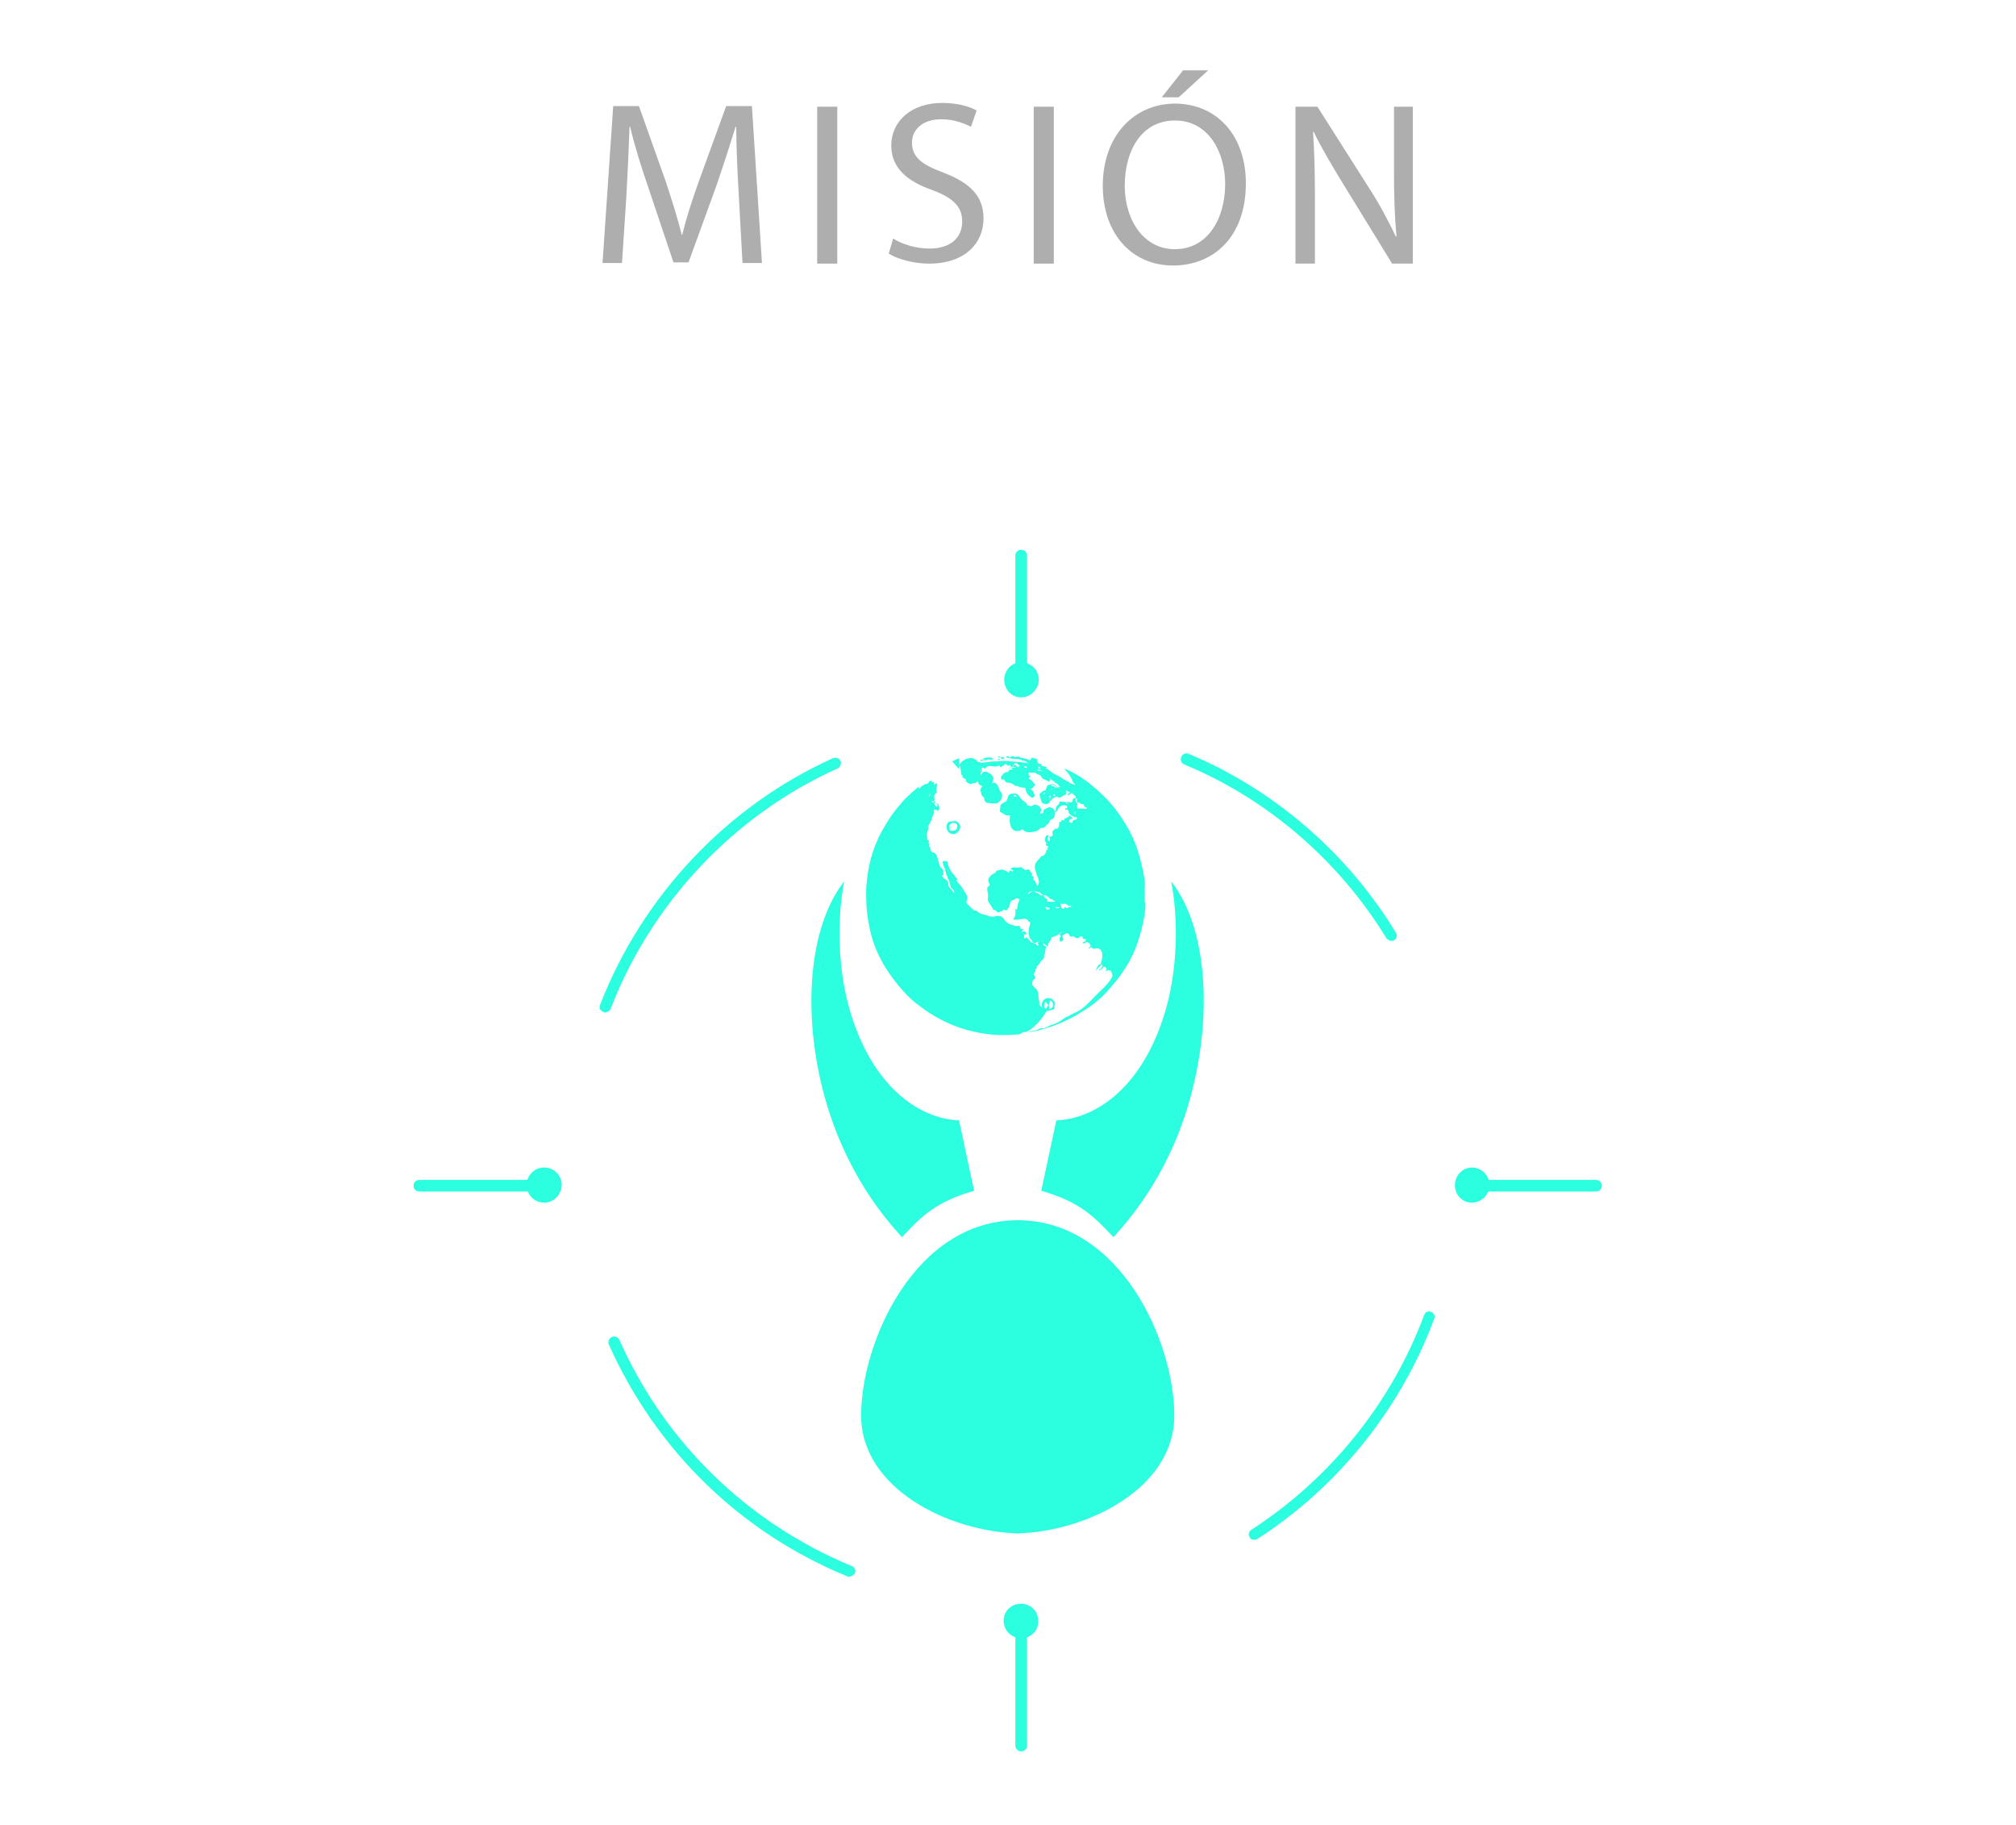 <?xml version="1.0" encoding="utf-8"?>
<!-- Generator: Adobe Illustrator 21.0.0, SVG Export Plug-In . SVG Version: 6.00 Build 0)  -->
<svg version="1.1" id="Layer_1" xmlns="http://www.w3.org/2000/svg" xmlns:xlink="http://www.w3.org/1999/xlink" x="0px" y="0px"
	 viewBox="0 0 321.2 290.8" style="enable-background:new 0 0 321.2 290.8;" xml:space="preserve">
<style type="text/css">
	.st0{fill:#AEAEAF;}
	.st1{fill:#2CFEE0;}
	.st2{fill-rule:evenodd;clip-rule:evenodd;fill:#2CFEE0;}
</style>
<g>
	<g>
		<g>
			<path class="st0" d="M117.7,31c-0.2-3.5-0.4-7.7-0.4-10.8h-0.1c-0.9,2.9-1.9,6-3.1,9.5l-4.4,12.1h-2.4l-4-11.9
				c-1.2-3.5-2.2-6.7-2.9-9.7h-0.1c-0.1,3.1-0.3,7.3-0.5,11l-0.7,10.7H96l1.7-25h4.1l4.3,12.1c1,3.1,1.9,5.8,2.5,8.4h0.1
				c0.6-2.5,1.5-5.3,2.6-8.4l4.4-12.1h4.1l1.6,25h-3.1L117.7,31z"/>
			<path class="st0" d="M133.4,17v25h-3.2V17H133.4z"/>
			<path class="st0" d="M142.3,38c1.4,0.9,3.6,1.6,5.8,1.6c3.3,0,5.2-1.7,5.2-4.3c0-2.3-1.3-3.7-4.7-5c-4.1-1.4-6.6-3.6-6.6-7.1
				c0-3.9,3.2-6.8,8.1-6.8c2.6,0,4.4,0.6,5.5,1.2l-0.9,2.6c-0.8-0.4-2.5-1.2-4.7-1.2c-3.4,0-4.7,2-4.7,3.7c0,2.3,1.5,3.5,5,4.8
				c4.2,1.6,6.4,3.7,6.4,7.3c0,3.9-2.9,7.2-8.7,7.2c-2.4,0-5-0.7-6.4-1.6L142.3,38z"/>
			<path class="st0" d="M167.9,17v25h-3.2V17H167.9z"/>
			<path class="st0" d="M198.5,29.2c0,8.6-5.2,13.1-11.6,13.1c-6.6,0-11.2-5.1-11.2-12.7c0-7.9,4.9-13.1,11.6-13.1
				C194.1,16.6,198.5,21.8,198.5,29.2z M179.2,29.6c0,5.3,2.9,10.1,8,10.1c5.1,0,8-4.7,8-10.4c0-5-2.6-10.1-8-10.1
				C181.8,19.2,179.2,24.1,179.2,29.6z M192.5,11.2l-4.7,4.3h-2.7l3.4-4.3H192.5z"/>
			<path class="st0" d="M206.4,41.9V17h3.5l8,12.6c1.9,2.9,3.3,5.6,4.5,8.1l0.1,0c-0.3-3.3-0.4-6.4-0.4-10.3V17h3v25h-3.3L214,29.3
				c-1.7-2.8-3.4-5.6-4.7-8.3l-0.1,0c0.2,3.1,0.3,6.1,0.3,10.3v10.7H206.4z"/>
		</g>
	</g>
	<g>
		<g>
			<g>
				<g>
					<path class="st1" d="M152.8,178.5c-6.6-0.3-13.8-5.6-17.3-17.2c-2-6.6-2.2-14.6-1-20.9c-7,9-6.7,27.2-0.7,41.3
						c2.8,6.6,6.4,11.6,9.9,15.4c3.3-3.5,5.4-5.6,11.5-7.4L152.8,178.5z"/>
					<path class="st1" d="M137.2,225.5c0,11.7,14,18.5,25,18.8v-49.9C145.7,194.4,137.2,213.9,137.2,225.5z"/>
				</g>
			</g>
			<g>
				<g>
					<path class="st1" d="M168.3,178.5c6.6-0.3,13.8-5.6,17.3-17.2c2-6.6,2.2-14.6,1-20.9c7,9,6.6,27.2,0.7,41.3
						c-2.8,6.6-6.4,11.6-9.9,15.4c-3.3-3.5-5.4-5.6-11.5-7.4L168.3,178.5z"/>
					<path class="st1" d="M187.1,225.5c0,11.7-14,18.5-25,18.8v-49.9C178.6,194.4,187.1,213.9,187.1,225.5z"/>
				</g>
			</g>
			<g>
				<path class="st2" d="M162.6,164.7c-0.2,0.1-0.3,0.1-0.5,0.1c-1,0.1-2,0.1-3,0.1c-2.1-0.1-4.2-0.5-6.3-1.2
					c-2.2-0.8-4.3-1.9-6.1-3.3c-1-0.7-1.9-1.5-2.7-2.4c-1.2-1.3-2.3-2.8-3.2-4.3c-1.1-1.9-1.9-3.9-2.3-6.1c-0.2-0.9-0.3-1.7-0.4-2.6
					c-0.1-1.1-0.1-2.3-0.1-3.4c0.1-1.5,0.3-3.1,0.7-4.6c0.4-1.6,1-3.1,1.8-4.6c0.7-1.2,1.4-2.4,2.3-3.5c0.6-0.7,1.2-1.5,1.9-2.1
					c0.5-0.5,1.1-1,1.6-1.4c0,0,0.1,0,0.1,0c0,0.1-0.1,0.1,0,0.2c0,0,0.1,0,0.1,0c0.1-0.1,0.1-0.1,0.2-0.2c0.2-0.2,0.5-0.4,0.8-0.5
					c0.2,0,0.4-0.1,0.5-0.3c0.1-0.2,0.1-0.2,0.3-0.2c0.2,0,0.1,0.1,0.1,0.2c0,0.1,0.1,0,0.1,0c0.3,0,0.4,0,0.3,0.3
					c0,0.1,0,0.1,0.1,0.1c0.1,0,0.1,0,0.1-0.1c0.1-0.2,0.2-0.1,0.3,0c0.1,0.1,0,0.2,0,0.3c-0.1,0.3-0.2,0.6-0.1,0.9
					c0,0.1,0.2,0.1,0,0.2c-0.2,0.1-0.3,0.3-0.4,0.6c0.1,0.1,0.1-0.1,0.2,0c-0.2,0.1-0.2,0.2-0.1,0.4c0,0.1,0,0.1,0,0.2
					c-0.1,0.1-0.1,0.2-0.2,0.4c0.4,0,0.8,0.1,0.9,0.5c0.1,0.3,0.1,0.6-0.2,0.9c0-0.4-0.2-0.2-0.4-0.3c-0.2-0.1-0.2,0-0.2,0.1
					c0.1,0.5-0.2,0.8-0.3,1.2c-0.1,0.5-0.4,0.9-0.6,1.3c-0.1,0.2,0,0.4,0,0.5c-0.1,0.4-0.4,0.8-0.2,1.2c0.1,0.2-0.1,0.5,0.3,0.6
					c0,0,0,0.1,0,0.1c0,0.2-0.2,0.3,0.1,0.4c0,0,0,0.1,0,0.1c-0.1,0.1-0.1,0.2,0,0.4c0.1,0.2,0.2,0.4,0.2,0.5c0,0.3,0.2,0.4,0.4,0.4
					c0.4,0.1,0.6,0.6,0.7,1c0.1,0.4,0.2,0.7,0.3,1.1c0,0.1,0.1,0.1,0.1,0.2c0.3,0.2,0.4,0.4,0.5,0.8c0,0.2,0.1,0.5-0.2,0.6
					c-0.1,0-0.1,0.1,0,0.1c0.1,0.1,0.2,0.3,0.4,0.4c0.4,0.2,0.6,0.5,0.6,0.9c0,0.1,0,0.3,0.1,0.4c0.3,0.3,0.5,0.5,0.7,0.9
					c0.2-0.1,0.1-0.3,0-0.4c-0.1-0.1-0.3-0.3-0.4-0.4c-0.1-0.4-0.2-0.7-0.3-1.1c0-0.2-0.2-0.2-0.2-0.4c0-0.3-0.3-0.5-0.3-0.9
					c0,0,0-0.1,0-0.1c-0.1-0.1-0.1-0.2-0.1-0.3c0-0.1,0-0.2,0-0.2c-0.3-0.2-0.2-0.6-0.4-0.9c-0.1-0.1,0-0.2,0.1-0.3
					c0.1-0.1,0.2-0.1,0.2,0c0,0,0.1,0,0.1,0c0.2-0.1,0.3,0,0.4,0.3c0.1,0.5,0.3,1,0.6,1.4c0.1,0.2,0.3,0.3,0.4,0.5
					c0.1,0.2,0.3,0.4,0.4,0.5c0.1,0.1,0.2,0.1,0.1,0.2c-0.2,0.2,0,0.3,0.1,0.5c0.1,0.1,0.2,0.2,0.3,0.3c0.4,0.5,0.7,1,1,1.5
					c0.2,0.4,0.3,0.7,0.1,1.1c-0.1,0.2,0,0.3,0.1,0.5c0.2,0.2,0.4,0.4,0.6,0.6c0.2,0.2,0.5,0.5,0.8,0.5c0,0,0,0,0.1,0
					c0.3,0.3,0.7,0.5,1.1,0.6c0.1,0,0.3,0.1,0.5,0.1c0.4,0.2,0.8,0.3,1.3,0.2c0.6-0.2,1.1-0.1,1.5,0.5c0.3,0.5,0.9,0.8,1.4,0.9
					c0.3,0.1,0.6,0.2,0.9,0.1c0.1-0.1,0.2,0,0.2,0.2c0,0.2,0.1,0.3,0.3,0.3c0.1,0,0.2,0,0.2,0.1c0,0.1,0,0.1-0.1,0.2
					c-0.2,0.1,0,0.2,0,0.3c0-0.2,0.1-0.3,0.3-0.2c0.2,0.1,0.3,0.2,0.3,0.3c0.1,0.1,0,0.2-0.1,0.2c-0.1,0-0.2-0.1-0.2,0
					c0,0.2-0.1,0.4,0,0.5c0,0.1,0.1,0.2,0.2,0c0-0.1,0.1-0.1,0.2,0c0.2,0.2,0.4,0.3,0.5,0.5c0.1,0.1,0.2,0.3,0.3,0.3
					c0.2,0,0.5,0,0.6,0.2c0,0.1,0.2,0.1,0.2,0.2c0.1,0.1,0.1,0.1,0.2,0c0.1-0.1,0-0.1,0-0.2c0-0.1-0.1-0.1-0.1-0.2
					c0.2-0.1,0.3-0.3,0.4-0.4c0.1-0.1,0.2,0,0.3,0.1c0.1,0.2,0.2,0.2,0.4,0.2l0,0c0,0.1-0.1,0.2-0.1,0.2c-0.1,0.1-0.1,0.3,0.1,0.4
					c0.3,0,0.3,0.2,0.2,0.4c0,0.2-0.1,0.4-0.1,0.6c0,0.3-0.3,0.5-0.1,0.8c0,0,0,0.1-0.1,0.1c-0.1,0.1-0.1,0.2-0.1,0.2
					c-0.2,0.2-0.4,0.3-0.5,0.6c-0.1,0.3-0.6,0.4-0.5,0.8c0,0.1-0.1,0.1-0.1,0.1c-0.1,0-0.1,0.1-0.1,0.2c0,0.1,0,0.2-0.1,0.3
					c-0.2,0.2-0.2,0.6,0,0.8c0.1,0.1,0,0.2,0,0.3c-0.1,0.1-0.2,0.2-0.3,0.2c-0.1,0.1-0.2,0.8-0.1,0.9c0.2,0.1,0.2,0.3,0.4,0.4
					c0.8,0.6,0.4,1.5,0.7,2.2c0,0,0,0,0,0.1c-0.1,0.2,0,0.4,0.2,0.6c0.2,0.2,0.4,0.2,0.6,0.3c0.4,0.2,0.4,0.4,0.2,0.7
					c-0.5,0.8-1,1.5-1.7,2.1c-0.4,0.4-0.9,0.8-1.4,1C163.1,164.4,162.8,164.5,162.6,164.7z M149.4,128.4c0-0.3-0.4-0.4-0.4-0.7
					c0,0-0.1,0-0.1,0c-0.1,0-0.3,0-0.4-0.1c-0.1,0-0.1,0-0.1,0.1c0,0.1,0,0.1,0.1,0.1c0.1,0,0.2,0,0.3,0.1
					C149,128.2,149,128.6,149.4,128.4z M148,126.9c0.2-0.1,0.1-0.4,0.3-0.5C148,126.5,148.1,126.7,148,126.9z M162.9,148.6
					C162.9,148.6,162.9,148.6,162.9,148.6C162.9,148.6,162.9,148.6,162.9,148.6C162.9,148.6,162.9,148.6,162.9,148.6
					C162.9,148.6,162.9,148.6,162.9,148.6z"/>
				<path class="st2" d="M169.6,122.5c0.3,0,0.5,0.2,0.8,0.3c0.8,0.4,1.5,0.8,2.2,1.3c1,0.7,1.9,1.4,2.8,2.3
					c1.3,1.2,2.4,2.5,3.3,3.9c1,1.5,1.8,3,2.4,4.7c0.5,1.4,0.8,2.8,1.1,4.2c0.1,0.6,0.2,1.2,0.2,1.8c-0.1,0.9,0,1.8,0,2.7
					c0,0,0,0.1,0.1,0.1c0,1.3-0.2,2.5-0.5,3.7c-0.2,1.1-0.6,2.1-0.9,3.1c-0.6,1.6-1.4,3.1-2.4,4.5c-0.6,0.9-1.3,1.7-2,2.5
					c-1.3,1.5-2.8,2.7-4.5,3.7c-1.9,1.2-4,2.1-6.2,2.7c-0.6,0.2-1.2,0.3-1.8,0.4c-0.1,0-0.2,0-0.3,0c0.1,0,0.2-0.1,0.3-0.1
					c0.6-0.1,1.1-0.2,1.6-0.5c0,0,0.1,0,0.1,0c0.2,0.1,0.5,0,0.7-0.1c0.4-0.2,0.8-0.4,1.2-0.5c0.5-0.2,1-0.4,1.5-0.8
					c0.3-0.2,0.6-0.4,0.9-0.5c0.6-0.4,1.3-0.6,1.9-1c1.3-0.9,2.2-2.1,3.3-3.1c0.2-0.2,0.4-0.4,0.6-0.6c0.4-0.4,0.8-0.9,1.1-1.4
					c0.1-0.2,0.2-0.3,0.1-0.5c-0.1-0.3-0.1-0.8-0.6-0.7c0,0,0,0,0,0c-0.1-0.1-0.1,0-0.2,0c-0.1,0-0.1,0.2-0.2,0.1
					c0-0.1,0-0.2,0.1-0.3c0-0.2-0.2-0.3-0.3-0.4c-0.1-0.1-0.2,0.1-0.3,0.2c-0.2,0.3-0.3,0.3-0.7,0.4c0.1-0.1,0.1-0.1,0.2-0.2
					c0.2,0,0.3-0.2,0.4-0.4c0-0.1,0.1-0.2,0-0.3c-0.1-0.1-0.2,0-0.2,0.1c-0.3,0.3-0.6,0.5-0.8,0.9c0-0.1,0-0.1,0-0.1
					c0.2-0.4,0.2-0.9,0.8-1c0,0,0,0,0-0.1c0-0.3,0.2-0.6,0.2-0.9c0-0.4,0.1-0.8-0.2-1.2c-0.1-0.2-0.5-0.4-0.8-0.3
					c-0.2,0-0.4,0.2-0.6-0.1c-0.1-0.1-0.2-0.2-0.3,0c0,0.1-0.1,0.1-0.2,0.1c-0.1-0.1,0-0.1,0.1-0.2c0.1-0.1,0.2-0.2,0.1-0.4
					c-0.1-0.3-0.5-0.5-0.8-0.3c-0.1,0.1-0.3,0.1-0.4,0.1c0-0.2,0.2-0.3,0.3-0.3c0.2,0,0.2-0.2,0.2-0.3c0-0.1-0.1-0.1-0.2-0.1
					c-0.1,0-0.3,0-0.3-0.2c0-0.3-0.2-0.2-0.3-0.2c-0.1,0-0.2,0.1-0.3,0.2c-0.2,0.1-0.5,0.1-0.7-0.1c0-0.1-0.1-0.1-0.2-0.1
					c-0.1,0-0.3,0-0.4,0c-0.1,0-0.2,0-0.2-0.2c0-0.2-0.4-0.4-0.5-0.3c-0.1,0.1-0.3,0.1-0.4,0.2c-0.2,0.1-0.3,0.2-0.2,0.4
					c0.1,0.1,0.1,0.3,0.1,0.4c0,0.2-0.2,0.2-0.3,0.3c-0.1,0-0.1,0-0.2,0c-0.1-0.2-0.1-0.5,0-0.7c0.2-0.1,0.1-0.3,0-0.3
					c-0.2-0.2,0-0.2,0-0.3c0.1-0.1,0.1-0.1,0.2-0.1c0.1-0.1,0-0.1,0-0.1c-0.1,0-0.1,0-0.2,0.1c-0.2,0.3-0.5,0.4-0.9,0.6
					c-0.3,0.1-0.6,0.1-0.6,0.5c0,0,0,0.1,0,0.1c-0.1,0.1-0.2,0.3-0.3,0.4c-0.1,0.1-0.1,0.3-0.1,0.4c0,0.1-0.1,0.2-0.1,0.2
					c-0.1,0-0.1-0.1-0.1-0.1c-0.1-0.1-0.2-0.2-0.4-0.2l0,0c0-0.2-0.2-0.4-0.3-0.5c-0.1-0.1-0.2-0.1-0.3-0.1
					c-0.2,0.1-0.4,0.1-0.5,0.2c-0.2,0.1-0.4,0.1-0.5,0.1c-0.3,0-0.3-0.2-0.4-0.4c0-0.1-0.1-0.1-0.2-0.2c-0.1-0.1-0.2-0.2-0.2-0.4
					c-0.2-0.6-0.1-1.3,0.1-1.9c0.1-0.3,0.1-0.4-0.2-0.5c0,0-0.1,0-0.1-0.1c-0.2-0.4-0.5-0.3-0.8-0.3c-0.4,0-0.8,0.2-1.2,0.1
					c-0.1,0-0.2,0.1-0.3,0c-0.1-0.1,0-0.2,0.1-0.3c0.2-0.3,0.2-0.7,0.2-1.1c0-0.1-0.1-0.1-0.1-0.2c0.1-0.1,0.2,0,0.3,0
					c0.2-0.5,0.1-1,0.4-1.4c0.1-0.1,0-0.3-0.1-0.3c-0.2-0.1-0.4-0.1-0.5,0c-0.2,0.1-0.4,0.2-0.6,0.3c-0.1,0-0.1,0.1-0.2,0.2
					c-0.1,0.4-0.2,0.8-0.5,1.2c-0.1,0.1-0.2,0.2-0.4,0.1c-0.1-0.1-0.2-0.1-0.3,0c-0.1,0.2-0.4,0.2-0.5,0.3c-0.2,0.1-0.4,0.1-0.5-0.1
					c-0.1-0.1-0.2-0.2-0.3-0.2c-0.2,0-0.3-0.1-0.3-0.2c-0.1-0.2-0.2-0.3-0.3-0.5c-0.3-0.4-0.6-0.8-0.5-1.3c0.1-0.4-0.1-0.9-0.1-1.3
					c0-0.2,0-0.4,0.2-0.5c0.3-0.2,0.2-0.3,0.1-0.5c-0.2-0.3-0.2-0.6,0-0.9c0.2-0.3,0.5-0.5,0.7-0.6c0.2-0.1,0.3-0.2,0.4-0.3
					c0-0.1,0-0.2,0.1-0.2c0.4,0,0.7-0.3,1.1-0.1c0.2,0.1,0.4,0.1,0.6,0.3c0.1,0.1,0.2,0.1,0.3,0c0.1-0.3,0.2-0.3,0.4-0.1
					c0.1,0,0.1,0.2,0.2,0c0.1-0.1,0-0.2-0.1-0.2c-0.1,0-0.1-0.1-0.2-0.1c-0.1,0-0.1-0.2,0-0.2c0.2,0,0.4-0.2,0.7-0.1
					c0.2,0,0.3,0.1,0.5,0c0.1,0,0.4-0.1,0.5,0c0.1,0.2,0.4,0.2,0.5,0.4c0,0,0.1,0,0.2,0c0.3-0.2,0.5-0.1,0.7,0.3c0,0,0,0,0,0
					c0.2,0.2,0.3,0.4,0.2,0.6c0,0-0.1,0.2,0.1,0.1c0.2,0,0.2,0.1,0.2,0.2c-0.1,0.1-0.1,0.3,0,0.4c0.2,0.1,0.2,0.3,0.3,0.4
					c0.1,0.1,0.1,0.3,0.2,0.4c0.1,0.1,0.2,0.1,0.2,0c0.1-0.2,0.2-0.5,0.1-0.7c0-0.3-0.2-0.6-0.3-0.9c-0.1-0.5-0.4-0.9-0.3-1.5
					c0.1-0.7,0.7-1,1-1.5c0,0,0,0,0.1,0c0.4-0.1,0.6-0.4,0.7-0.8c0-0.2,0.1-0.3,0.4-0.3c-0.3-0.1-0.4-0.2-0.1-0.3
					c0.1,0,0-0.1-0.1-0.2c-0.1-0.1-0.4-0.1-0.2-0.4c0,0,0-0.1,0-0.1c-0.3-0.3-0.2-0.7-0.1-1c0-0.2,0.2-0.2,0.3-0.2
					c0.1,0,0.1-0.1,0.2,0c0,0.1,0,0.2-0.1,0.2c-0.1,0.2-0.1,0.3-0.1,0.5c0,0.2,0.2,0.1,0.3,0.2c0.1,0,0.1-0.1,0.1-0.2
					c0-0.1,0-0.2-0.1-0.3c0-0.1-0.1-0.1,0-0.2c0,0,0.1,0,0.1,0c0.3,0,0.5-0.2,0.4-0.5c-0.1-0.3,0-0.5,0.3-0.6
					c0.2-0.1,0.3-0.2,0.5-0.2c0,0,0.1-0.1,0.2-0.3c0.1-0.3-0.1-0.8,0.4-0.8c0,0,0,0,0-0.1c0-0.2,0.2-0.2,0.3-0.1
					c0.2,0.1,0.2-0.1,0.2-0.2c0-0.1-0.1-0.1,0-0.1c0.2,0,0.3,0,0.4-0.2c0.2,0.1,0.2-0.1,0.3-0.2c0.1-0.1,0.2-0.1,0.2,0
					c0,0.2,0.2,0.2,0.3,0.2c0.1,0,0.1,0,0.1,0.1c0,0.1-0.1,0.2-0.1,0.2c-0.3-0.2-0.3,0.1-0.4,0.2c-0.1,0.1-0.2,0.2-0.1,0.2
					c0.1,0.1,0.2,0.2,0.4,0.2c0.1,0,0.2-0.1,0.2-0.2c0-0.2,0.1-0.2,0.3-0.3c0.1,0,0.2,0,0.3-0.1c0.1-0.1,0.1-0.2,0-0.3
					c-0.1-0.2-0.1,0-0.2,0c0,0-0.1,0-0.1,0c-0.3-0.2-0.7-0.3-0.9-0.7c-0.1-0.2,0-0.6-0.5-0.5c-0.1,0-0.1-0.1-0.1-0.2
					c0-0.1,0.1-0.1,0.1,0c0.3,0.1,0.2-0.2,0.2-0.2c0.1-0.1,0-0.2-0.2-0.3c-0.4-0.1-0.9,0.1-1.1,0.4c-0.1,0.2-0.2,0.4-0.4,0.6
					c0,0-0.1,0.1-0.2,0.1c-0.1-0.1,0-0.1,0-0.2c0.1-0.1,0.1-0.1,0.1-0.2c0-0.3,0.1-0.6,0.4-0.8c0.1-0.1,0.2-0.2,0.2-0.4
					c0-0.1,0.1-0.1,0.2-0.1c0.5,0.1,0.9,0,1.4,0.1c0.3,0.1,0.5,0,0.5-0.3c0-0.2,0.1-0.3,0.3-0.3c0.1,0,0.2-0.1,0.2-0.2
					c-0.1-0.3-0.4-0.4-0.6-0.6c-0.2-0.1-0.3,0.1-0.4,0.2c-0.2,0.2-0.3,0-0.4-0.1c0.2,0,0.3-0.1,0.4-0.2c0.1,0,0.1-0.1,0-0.1
					c-0.2,0-0.3-0.2-0.4-0.2c-0.4-0.1-0.6-0.4-0.9-0.5c-0.1-0.1-0.2-0.1-0.3-0.2c-0.1-0.2-0.3-0.4-0.5-0.5c-0.1-0.1-0.3-0.1-0.3-0.2
					c-0.2-0.3-0.6-0.3-0.7-0.6c0,0,0,0.1,0,0.1c0.1,0.2,0,0.3-0.1,0.4c-0.1,0.1-0.2-0.1-0.3-0.1c0,0,0,0-0.1,0
					c-0.2-0.2-0.6-0.2-0.8-0.5c-0.1-0.1-0.1-0.3-0.3-0.4c-0.2-0.1-0.4-0.1-0.5-0.2c-0.2-0.2-0.4-0.3-0.7-0.2c-0.1,0-0.2,0-0.3,0
					c-0.1,0-0.3-0.1-0.3,0c0,0.1,0,0.2,0,0.3c0.1,0.1,0.1,0.2,0.1,0.2c0.1,0.1,0.1,0.2,0,0.3c-0.2,0.1-0.1,0.2,0,0.2
					c0.4,0.2,0.7,0.6,0.9,0.9c0,0.1,0,0.1,0,0.1c-0.2,0.2-0.3,0.4-0.5,0.5c-0.2,0.1-0.2,0.2,0,0.3c0.3,0.2,0.3,0.5,0.4,0.7
					c0.1,0.1,0,0.3-0.1,0.4c-0.3,0.2-0.4,0-0.6-0.1c-0.4-0.3-0.6-0.7-0.7-1.1c0-0.3-0.1-0.3-0.3-0.3c-0.4,0-0.8-0.2-1.2-0.3
					c-0.1,0-0.2,0-0.3-0.1c-0.3-0.3-0.7-0.4-1-0.4c-0.3,0-0.4-0.1-0.5-0.3c-0.1-0.2-0.2-0.3-0.4-0.2c-0.1,0-0.2,0-0.2-0.1
					c0-0.1,0-0.3,0-0.4c0.3-0.3,0.5-0.7,1-0.7c0,0,0.1,0,0.1,0c0.1-0.3,0.2-0.4,0.6-0.4c0.1,0,0.1,0,0.1-0.1c0-0.1-0.1-0.1-0.1-0.1
					c-0.2-0.1-0.3,0-0.5,0c0.2-0.2,0.4-0.1,0.6-0.1c0.1,0,0.2,0.1,0.2,0c0-0.2,0.2-0.1,0.3-0.1c0,0,0,0.1,0,0c0,0,0,0,0,0
					c0-0.1,0-0.1,0.1-0.1c0.2,0.1,0.4,0,0.6-0.1c-0.1-0.1-0.2-0.1-0.3-0.2c-0.1-0.2-0.3-0.2-0.5-0.2c0,0-0.1,0-0.1,0.1
					c0.1,0.1-0.1,0.2-0.1,0.3c0,0.1-0.1,0.2-0.3,0.2c-0.1-0.1-0.3-0.1-0.3-0.3c0,0,0-0.1,0-0.1c0,0-0.1,0-0.1,0.1
					c-0.1,0.2-0.2,0.1-0.3,0c-0.2-0.2-0.5-0.2-0.5-0.1c0,0.1-0.1,0.2-0.2,0.2c-0.1,0-0.2,0.1-0.2,0.1c-0.1,0.3-0.2,0.1-0.3,0
					c-0.1-0.1-0.1-0.2-0.2-0.1c-0.3,0.2-0.6,0.1-1,0.1c-0.4-0.1-0.8-0.1-1.1,0.3c0,0.1-0.2,0.1-0.2,0c0-0.1-0.1-0.1-0.2-0.1
					c-0.2,0-0.3,0.1-0.5,0.1c-0.1,0-0.2,0.1-0.1-0.1c0,0,0-0.1-0.1-0.1c-0.2,0-0.4-0.1-0.6-0.1c-0.1,0-0.2,0.1-0.4,0c0,0,0,0,0,0
					c0,0,0,0-0.1,0c-0.1,0-0.1,0-0.2,0c-0.6,0.2-1.2,0.4-1.9,0.4c0.5-0.2,1-0.4,1.6-0.5c1-0.3,2.1-0.5,3.2-0.6
					c0.5-0.1,1-0.1,1.5-0.1c0.7-0.1,1.4-0.1,2.1,0c1.9,0.1,3.8,0.4,5.6,0.9c0,0,0.1,0,0.1,0.1c-0.1,0-0.1,0-0.2,0.1
					c0.3,0.1,0.5,0.3,0.8,0.5c0.5,0.5,1.2,0.6,1.8,1.1c0.4,0.3,0.9,0.4,1.2,0.7c0.3,0.2,0.6,0.2,0.9,0.4c0-0.2-0.2-0.3-0.3-0.4
					C170.4,123.2,169.9,123,169.6,122.5z M166,122C166,122,166,122.1,166,122C166,122.1,166,122,166,122C166,122,166,122,166,122
					c-0.1-0.1,0-0.3-0.2-0.3c-0.4,0-0.8-0.2-1.2-0.3c-0.3-0.1-0.5-0.3-0.8-0.4c-0.5-0.2-1-0.2-1.4-0.4c-0.1-0.1-0.3-0.1-0.5,0
					c-0.1,0-0.3,0-0.4,0c0.1-0.1,0.2,0,0.2-0.1c-0.2,0-0.4,0-0.6,0c0,0-0.1,0-0.1,0.1c0,0.1,0.1,0.1,0,0.1c-0.1,0-0.1,0-0.2-0.1
					c-0.1-0.1-0.2-0.2-0.4-0.1c0,0-0.1,0.1-0.1,0.1c0,0,0,0.1,0.1,0.1c0.4,0.1,0.8,0.2,1.2,0.2c0.5,0,0.9,0,1.3,0.3
					c0.1,0,0.1,0,0.2,0c0.3,0,0.7,0.3,0.7,0.6c0,0.1,0.1,0.1,0.1,0.1c0.1,0,0.2,0.1,0.2,0.2c-0.2,0-0.4,0-0.7,0
					c-0.1,0-0.1-0.1-0.2,0c0,0.1,0,0.2,0.1,0.2c0.1,0,0.2,0.1,0.3,0c0.3-0.2,0.6-0.1,0.8,0.1c0.2,0.1,0.4,0.3,0.7,0.3
					c0.3,0.1,0.7,0.1,1.1,0.2c-0.4-0.2-0.8-0.3-1.1-0.5c0.3-0.1,0.5,0.1,0.7,0c0-0.1-0.1-0.1-0.2-0.2c-0.2-0.1-0.5-0.2-0.7-0.3
					c-0.1,0-0.1-0.1-0.1-0.2c0.1-0.1,0.1,0,0.2,0C165.4,121.9,165.7,122,166,122z M168.2,143.6C168.2,143.6,168.2,143.6,168.2,143.6
					c-0.2-0.1-0.5-0.1-0.6-0.4c0,0-0.1,0-0.1,0c-0.2,0.1-0.3-0.1-0.4-0.2c-0.2-0.2-0.5-0.4-0.8-0.4c-0.1,0-0.3-0.1-0.4-0.2
					c-0.1-0.2-0.3-0.2-0.5-0.3c-0.2-0.1-0.5,0-0.8-0.1c-0.3-0.1-0.6,0.1-0.8,0.3c0,0-0.1,0.1,0,0.1c0.1,0.1,0.1,0,0.1,0
					c0.1-0.1,0.3-0.2,0.4-0.3c0.1-0.1,0.2-0.2,0.4-0.1c0.2,0.1,0.4,0.3,0.7,0.3c0,0,0.1,0.1,0.1,0.1c0.2,0.1,0.3,0.4,0.6,0.2
					c0.1,0,0.2,0,0.2,0.1c0,0.2,0.1,0.3,0.3,0.4c0.2,0.1,0.4,0.2,0.2,0.5C167.4,143.7,167.8,143.7,168.2,143.6z M173.2,128.8
					c-0.1-0.1-0.1-0.2-0.2-0.2c-0.1,0-0.3-0.1-0.3-0.3c0-0.1-0.1-0.2-0.2-0.2c-0.2,0-0.4,0-0.5-0.2c0,0-0.1-0.1-0.1,0
					c-0.2,0.1-0.2-0.1-0.3-0.2c0-0.1-0.1-0.2,0-0.3c0-0.1,0-0.2-0.1-0.2c-0.1,0-0.1,0.1-0.1,0.2c-0.1,0.2,0.1,0.3,0.1,0.4
					c0.1,0.1,0.2,0.4,0.2,0.4c-0.2,0.1,0,0.3-0.1,0.5c0,0,0.1,0.1,0.1,0.1c0.4,0,0.9,0,1.3,0.1C173.1,128.8,173.1,128.8,173.2,128.8
					z M170.7,144.5c-0.1-0.2-0.1-0.2-0.3-0.2c-0.1,0-0.2,0-0.3-0.1c-0.2-0.2-0.5-0.3-0.8-0.2c0,0-0.1,0-0.1,0c-0.1,0-0.2-0.1-0.2,0
					c0,0.1,0,0.2,0,0.3c0,0.1,0.1,0.1,0.1,0.2c0,0.2,0.2,0.2,0.3,0.3c0.1,0.1,0.1-0.1,0.2-0.2c0-0.1,0.1-0.1,0.2,0
					c0.1,0.1,0.1,0.1,0.2,0.1C170.2,144.5,170.5,144.5,170.7,144.5z M156.1,121.1c0.1,0,0.2,0.2,0.3,0.1c0.2-0.1,0.5-0.1,0.7-0.1
					c0.2,0,0.4-0.2,0.5-0.1c0.3,0.1,0.5,0,0.7-0.1c-0.6-0.4-1.1-0.2-1.7-0.1c0.1,0.1,0.2,0.1,0.4,0.1
					C156.7,121,156.4,121,156.1,121.1z M161.3,122.2c0.1,0,0.2,0,0.2,0c0.2,0.1,0.3,0.2,0.3-0.1c0-0.1,0.2-0.1,0.2,0
					c0.1,0.2,0.3,0.1,0.4,0.1c-0.2,0-0.4-0.2-0.6-0.3c-0.2,0-0.4-0.2-0.4,0.2C161.5,122.1,161.4,122.2,161.3,122.2z M167.3,144.7
					c-0.2-0.1-0.4-0.1-0.6-0.2c-0.1,0-0.2,0-0.1,0.2C166.8,145,166.9,145,167.3,144.7z M169.6,127.7
					C169.6,127.7,169.6,127.7,169.6,127.7C169.7,127.7,169.7,127.7,169.6,127.7c0.2,0.2,0.4,0.3,0.7,0.4
					C170.1,127.9,169.9,127.8,169.6,127.7z M159.7,120.9c0.1-0.1,0.3,0,0.3-0.1c0-0.2-0.2-0.1-0.4-0.2c-0.1,0-0.2,0-0.2,0.1
					C159.5,120.9,159.6,120.9,159.7,120.9z M168.9,144.6c-0.1,0-0.3-0.1-0.5-0.1c-0.1,0-0.1,0-0.2,0c0,0,0,0.1,0,0.1
					c0,0.1,0.1,0.1,0.2,0.1C168.6,144.7,168.8,144.6,168.9,144.6z M171.3,129.8c0.1-0.2,0-0.4,0-0.6
					C171.2,129.4,171.2,129.6,171.3,129.8z M159.4,120.6c-0.1,0-0.2-0.1-0.3-0.1c-0.1,0-0.1,0-0.1,0.1c0,0.1,0.1,0.1,0.1,0.1
					C159.2,120.7,159.3,120.7,159.4,120.6z M167.9,132.1c0.1,0,0.2,0.1,0.3-0.1C168,132,167.9,132,167.9,132.1z M158.9,121
					c0.1,0.1,0.2,0.1,0.4,0c0,0,0-0.1,0-0.1C159.2,120.9,159,120.9,158.9,121z"/>
				<polygon class="st1" points="152.4,122.6 152.5,122.2 151.7,121.3 152.3,121 152.2,120.9 152.3,121 152.8,120.8 152.8,121.9 
					153.2,122.2 152.8,122 152.8,122.6 152.8,122.5 152.8,122.6 152.8,122.5 152.5,122.2 				"/>
				<path class="st1" d="M162.1,132.4c0,0-0.1,0-0.1,0c-0.5,0-0.9-0.4-1-0.9c-0.1-0.3-0.2-0.8-0.1-1.2l0-0.4c-0.3,0-0.4,0-0.6,0
					l-1-0.6l0.1-1c0.1-0.2,0.3-0.3,0.6-0.5c0.3-0.1,0.5-0.3,0.8-0.6c0.3-0.2,0.6-0.3,0.9-0.3c0.5,0,0.9,0.2,1.2,0.6
					c0.4,0.2,0.7,0.5,0.8,0.8c0.1,0,0.2,0,0.3,0.1c0.1,0,0.2,0,0.3,0.1c0.6-0.1,1.1,0.5,1.2,0.7c0.1,0.1,0.1,0.2,0.2,0.3
					c0.4,0.4,0.5,0.9,0.3,1.3l-0.7,0.5l-0.3-0.1c-0.1,0.2-0.2,0.3-0.4,0.4l-0.9,0.2c-0.1,0-0.3-0.1-0.5-0.3
					c-0.1,0.2-0.1,0.3-0.2,0.3C162.9,132.2,162.5,132.4,162.1,132.4z"/>
				<path class="st1" d="M164,132.6C164,132.6,164,132.6,164,132.6c-0.5,0-0.9-0.2-1.2-0.6l0-1.2l0.2,0.1c0,0,0,0,0,0l0.3,0.1
					l-0.4-0.3l0.4-0.4l0.7,0c0.1,0,0.1-0.1,0.2-0.1c0.1-0.2,0.4-0.4,0.8-0.5c0,0,0.1-0.1,0.1-0.1l0.6,0c0,0-0.1,0.1-0.1,0.1l0.2-0.1
					l0.4,0c-0.1,0-0.1,0-0.2,0l0.4-0.2l0.7,0.4c0.3,0.4,0.3,0.8,0,1.3l-0.7,0.7c-0.2,0.1-0.4,0.1-0.6,0.1c-0.3,0.4-0.7,0.5-1,0.6
					C164.7,132.5,164.4,132.6,164,132.6z"/>
				<path class="st1" d="M158.7,128l-0.5,0c-0.2-0.1-0.7-0.3-0.7-1c-0.5-0.3-0.8-0.8-0.7-1.3c0.1-0.4,0.4-0.8,0.8-1l0.9,0
					c0.2,0.1,0.4,0.3,0.6,0.7c0.1,0.4,0.1,0.5,0.2,0.6c0.2,0.2,0.5,0.5,0.3,1.2C159.5,127.4,159.3,127.8,158.7,128z"/>
				<path class="st1" d="M154,124.1c-0.4,0-0.6-0.2-0.7-0.3l0.1-0.1l-0.3-1c0-0.1,0.2-0.5,0.8-0.6c0,0-0.1,0.1-0.1,0.2l0.9-0.8
					c0.2,0,0.4,0,0.6,0.1c0.3-0.1,0.6-0.2,0.9-0.2l0.3,1.6l-0.5-0.8l0.4,0.8c-0.4,0.2-0.8,0.5-1.3,0.7c-0.3,0.1-0.6,0.2-0.8,0.2
					C154.2,124.1,154.1,124.1,154,124.1z"/>
				<path class="st1" d="M153.7,123.2l-0.9-1.3c0.5-0.9,1.4-1.1,1.7-1.1c0.5-0.1,1.1,0.2,1.3,0.6c0.1,0.4,0.2,1-0.6,1.4
					C154.6,123,154.2,123.2,153.7,123.2z"/>
				<path class="st1" d="M158.1,128l-0.9-0.1c-0.3-0.2-0.4-0.4-0.4-0.8c-0.4-0.3-0.5-0.6-0.5-0.9l-0.1-0.2c0-0.3,0.1-0.6,0.4-0.8
					c0.5-0.4,1-0.3,1.2-0.2c0.4,0.2,0.6,0.5,0.6,1v0c0.2,0.2,0.3,0.5,0.4,0.7l0,0.8C158.6,127.8,158.4,128,158.1,128z"/>
				<path class="st1" d="M154.6,124.9c-0.3-0.1-0.6-0.2-0.7-0.5l-0.1-0.8l0.5-0.6c0.4-0.3,1-0.7,1.9-0.4l0.1,1.7l-0.2,0.1
					c-0.3,0.1-0.5,0.2-0.6,0.3L154.6,124.9z"/>
				<path class="st1" d="M157,125.5L156,125c-0.2-0.3-0.2-0.6-0.1-0.9c0-0.1,0-0.1,0-0.2l0.7-0.9c0.3-0.1,0.6-0.1,0.9,0.1l0.1,0.1
					c0.3,0.1,0.5,0.3,0.5,0.4c0.2,0.2,0.3,0.6-0.1,1.2c-0.1,0.2-0.3,0.5-0.7,0.7L157,125.5z"/>
				<path class="st1" d="M151.9,132.9c-0.2,0-0.8-0.1-1-0.7c-0.2-0.5-0.1-1,0.3-1.3l1.1-0.1c0.2,0.1,0.6,0.3,0.7,0.9l0,0.1
					C152.9,132.4,152.5,132.8,151.9,132.9C151.9,132.9,151.9,132.9,151.9,132.9z M151.4,132.3c0.3,0.1,0.6,0.1,0.9-0.1
					c0.3-0.3,0.2-0.7,0.2-0.8c0-0.1-0.3-0.3-0.6-0.3c-0.4,0-0.7,0.4-0.7,0.7h0.9l-0.9,0.1C151.2,132.1,151.3,132.2,151.4,132.3z"/>
				<path class="st1" d="M161.5,128.5c-0.6,0-1.1-0.4-1.1-1l0.3-0.8c0.2-0.2,0.5-0.3,0.8-0.3c0.3,0,0.9,0.1,1.1,0.9l-0.2,0.9
					C162,128.5,161.6,128.5,161.5,128.5z M161.5,127.3l0.4,0.5c0.1-0.2,0.2-0.4,0.2-0.6c0-0.3-0.3-0.6-0.6-0.6L161.5,127.3z"/>
				<path class="st1" d="M166.6,128.1c-0.2,0-0.4-0.1-0.6-0.2l-0.4-1.3c0.4-0.6,0.8-0.7,1.1-0.7c0.3,0,0.5,0.2,0.6,0.2l0.2,0.2
					l0.1,1.2l-0.4,0.1l0.1,0.1C167.2,128,166.9,128.1,166.6,128.1z M167,127.1l0.3,0.3c0.1-0.3,0.1-0.6,0-0.8L167,127l0,0l0,0
					L167,127.1L167,127.1L167,127.1z M166.6,126.3c-0.2,0-0.4,0.1-0.5,0.2l0.9-0.1c0,0,0,0,0,0C166.9,126.3,166.8,126.3,166.6,126.3
					z"/>
				<path class="st1" d="M153.8,123.6c-0.2,0-0.4,0-0.6-0.1l-0.2-1.5c0.6-0.5,1.2-0.3,1.5-0.1l0,1.6
					C154.5,123.4,154.2,123.6,153.8,123.6z"/>
				<path class="st1" d="M164.5,130.1c-0.6-0.1-0.8-0.6-0.8-0.8l0.2-0.7l0.9-0.4c0.8,0,1.1,0.6,1.1,0.9l-0.4,0.8L164.5,130.1z"/>
				<path class="st1" d="M167.6,127.3l-0.1,0c-0.7-0.1-1-0.6-1-1l0.3-0.8c0.2-0.2,0.5-0.3,0.7-0.3c0,0,0,0,0,0c0.3,0,0.8,0.2,1,0.8
					l-0.2,0.9L167.6,127.3z M167.5,126.4l-0.7,0.1c0.1,0.3,0.4,0.6,0.7,0.6V126.4z M167.5,126.3l0.5,0.6c0.2-0.2,0.2-0.5,0.2-0.5
					c0-0.4-0.3-0.7-0.7-0.8L167.5,126.3z"/>
				<path class="st1" d="M167,130.7l-0.7-0.3l-0.2-0.6l0,0l0-0.1l0-0.1l0.1,0l0.1-0.6l0.8-0.4c0.6,0,1,0.4,1,1l-0.2,0.7
					C167.7,130.5,167.4,130.7,167,130.7z M166.9,129.8l-0.7,0.1c0,0.3,0.3,0.6,0.7,0.6L166.9,129.8L166.9,129.8L166.9,129.8
					L166.9,129.8z"/>
				<path class="st1" d="M168.8,127.1c-0.4-0.1-0.7-0.3-0.8-0.7l0.1,0l0-0.8l1-0.3c0.5,0.2,0.7,0.5,0.8,0.8l0,0.4L168.8,127.1z"/>
				<path class="st1" d="M167.6,126.8c-0.4,0-0.8-0.2-1-0.8l0-0.2l0.3-0.7l0.7-0.2c0.4,0,0.8,0.3,0.9,0.9l0,0.2l0,0l0,0l0,0
					l-0.4,0.4l0,0l0,0L167.6,126.8C167.6,126.8,167.6,126.8,167.6,126.8z M167.6,125.7l0.1,0l0.6-0.2c-0.1-0.3-0.4-0.5-0.8-0.5
					L167.6,125.7z"/>
				<path class="st1" d="M166.8,161.1c-0.8-0.2-0.8-0.9-0.8-1.1c0-0.5,0.4-0.9,0.9-1l0.6,0.1c0.4,0.2,0.5,0.6,0.6,0.7l-0.2,1
					L166.8,161.1z M167.1,160.2l0.1,0.6c0.3-0.1,0.6-0.4,0.6-0.7c0-0.3-0.2-0.6-0.5-0.7L167.1,160.2z M166.6,159.6
					c-0.2,0.2-0.3,0.6-0.2,0.9c0,0,0.1,0.2,0.3,0.2l0.3-0.6L166.6,159.6z"/>
				<path class="st1" d="M164.6,122.7c-0.4,0-0.7-0.1-1.1-0.6l0.9-1.4c0.3,0.1,0.6,0.1,0.9,0.3l-0.1,1.6
					C165,122.6,164.8,122.7,164.6,122.7z"/>
				<path class="st1" d="M164.8,123.1c-0.5,0-0.9-0.3-1.1-0.7l0.6-1.2c0.7-0.2,1.1,0.3,1.3,0.5l-0.4,1.4
					C165,123.1,164.9,123.1,164.8,123.1z M164.8,121.3c0,0-0.1,0-0.1,0l0.2,0.5l0.5-0.2C165.3,121.5,165,121.3,164.8,121.3z"/>
			</g>
		</g>
		<g>
			<g>
				<g>
					<path class="st1" d="M86.7,189.8H66.8c-0.5,0-0.9-0.4-0.9-0.9c0-0.5,0.4-0.9,0.9-0.9h19.9c0.5,0,0.9,0.4,0.9,0.9
						C87.6,189.4,87.2,189.8,86.7,189.8z"/>
					<ellipse class="st1" cx="86.7" cy="188.9" rx="1" ry="1"/>
				</g>
				<g>
					<path class="st1" d="M86.7,189.8H66.8c-0.5,0-0.9-0.4-0.9-0.9c0-0.5,0.4-0.9,0.9-0.9h19.9c0.5,0,0.9,0.4,0.9,0.9
						C87.6,189.4,87.2,189.8,86.7,189.8z"/>
					<g>
						<ellipse class="st1" cx="86.7" cy="188.9" rx="1" ry="1"/>
						<path class="st1" d="M86.7,191.6c-1.5,0-2.8-1.2-2.8-2.8c0-1.5,1.2-2.8,2.8-2.8c1.5,0,2.8,1.2,2.8,2.8
							C89.4,190.4,88.2,191.6,86.7,191.6z M86.7,188.1c-0.4,0-0.8,0.4-0.8,0.8c0,0.4,0.4,0.8,0.8,0.8c0.4,0,0.8-0.4,0.8-0.8
							C87.5,188.4,87.1,188.1,86.7,188.1z"/>
					</g>
				</g>
			</g>
			<g>
				<g>
					<path class="st1" d="M254.3,189.8h-19.9c-0.5,0-0.9-0.4-0.9-0.9c0-0.5,0.4-0.9,0.9-0.9h19.9c0.5,0,0.9,0.4,0.9,0.9
						C255.2,189.4,254.8,189.8,254.3,189.8z"/>
					<path class="st1" d="M233.5,188.9c0,0.5,0.4,1,1,1c0.5,0,1-0.4,1-1c0-0.5-0.4-1-1-1C234,187.9,233.5,188.3,233.5,188.9z"/>
				</g>
				<g>
					<path class="st1" d="M254.3,189.8h-19.9c-0.5,0-0.9-0.4-0.9-0.9c0-0.5,0.4-0.9,0.9-0.9h19.9c0.5,0,0.9,0.4,0.9,0.9
						C255.2,189.4,254.8,189.8,254.3,189.8z"/>
					<g>
						<path class="st1" d="M233.5,188.9c0,0.5,0.4,1,1,1c0.5,0,1-0.4,1-1c0-0.5-0.4-1-1-1C234,187.9,233.5,188.3,233.5,188.9z"/>
						<path class="st1" d="M234.5,191.6c-1.5,0-2.7-1.2-2.7-2.8c0-1.5,1.2-2.8,2.7-2.8c1.5,0,2.8,1.2,2.8,2.8
							C237.3,190.4,236,191.6,234.5,191.6z M234.5,188.1c-0.4,0-0.8,0.4-0.8,0.8c0,0.4,0.4,0.8,0.8,0.8c0.4,0,0.8-0.4,0.8-0.8
							C235.3,188.4,234.9,188.1,234.5,188.1z"/>
					</g>
				</g>
			</g>
			<g>
				<g>
					<path class="st1" d="M162.7,109.3c-0.5,0-0.9-0.4-0.9-0.9V88.5c0-0.5,0.4-0.9,0.9-0.9c0.5,0,0.9,0.4,0.9,0.9v19.9
						C163.6,108.9,163.2,109.3,162.7,109.3z"/>
					<path class="st1" d="M162.7,109.3c0.5,0,1-0.4,1-1c0-0.5-0.4-1-1-1c-0.5,0-1,0.4-1,1C161.7,108.9,162.2,109.3,162.7,109.3z"/>
				</g>
				<g>
					<path class="st1" d="M162.7,109.3c-0.5,0-0.9-0.4-0.9-0.9V88.5c0-0.5,0.4-0.9,0.9-0.9c0.5,0,0.9,0.4,0.9,0.9v19.9
						C163.6,108.9,163.2,109.3,162.7,109.3z"/>
					<g>
						<path class="st1" d="M162.7,109.3c0.5,0,1-0.4,1-1c0-0.5-0.4-1-1-1c-0.5,0-1,0.4-1,1C161.7,108.9,162.2,109.3,162.7,109.3z"/>
						<path class="st1" d="M162.7,111.1c-1.5,0-2.7-1.2-2.7-2.8c0-1.5,1.2-2.8,2.7-2.8c1.5,0,2.8,1.2,2.8,2.8
							C165.5,109.8,164.2,111.1,162.7,111.1z M162.7,107.5c-0.4,0-0.8,0.4-0.8,0.8c0,0.4,0.4,0.8,0.8,0.8c0.5,0,0.8-0.4,0.8-0.8
							C163.5,107.9,163.1,107.5,162.7,107.5z"/>
					</g>
				</g>
			</g>
			<g>
				<g>
					<path class="st1" d="M162.7,279c-0.5,0-0.9-0.4-0.9-0.9v-19.9c0-0.5,0.4-0.9,0.9-0.9c0.5,0,0.9,0.4,0.9,0.9v19.9
						C163.6,278.6,163.2,279,162.7,279z"/>
					<path class="st1" d="M162.7,257.3c-0.5,0-1,0.4-1,1c0,0.5,0.4,1,1,1c0.5,0,1-0.4,1-1C163.7,257.7,163.2,257.3,162.7,257.3z"/>
				</g>
				<g>
					<path class="st1" d="M162.7,279c-0.5,0-0.9-0.4-0.9-0.9v-19.9c0-0.5,0.4-0.9,0.9-0.9c0.5,0,0.9,0.4,0.9,0.9v19.9
						C163.6,278.6,163.2,279,162.7,279z"/>
					<g>
						<path class="st1" d="M162.7,257.3c-0.5,0-1,0.4-1,1c0,0.5,0.4,1,1,1c0.5,0,1-0.4,1-1C163.7,257.7,163.2,257.3,162.7,257.3z"/>
						<path class="st1" d="M162.7,261c-1.5,0-2.8-1.2-2.8-2.8c0-1.5,1.2-2.7,2.8-2.7c1.5,0,2.7,1.2,2.7,2.7
							C165.5,259.8,164.2,261,162.7,261z M162.7,257.5c-0.4,0-0.8,0.4-0.8,0.8c0,0.4,0.4,0.8,0.8,0.8c0.4,0,0.8-0.4,0.8-0.8
							C163.5,257.8,163.2,257.5,162.7,257.5z"/>
					</g>
				</g>
			</g>
			<path class="st1" d="M135.2,251.2c-0.1,0-0.2,0-0.3-0.1c-17-7-30.4-20.1-37.9-36.9c-0.2-0.4,0-1,0.5-1.2c0.4-0.2,1,0,1.2,0.5
				c7.3,16.4,20.4,29.1,37,36c0.5,0.2,0.7,0.7,0.5,1.2C135.9,251,135.6,251.2,135.2,251.2z"/>
			<path class="st1" d="M199.8,245.3c-0.3,0-0.6-0.1-0.7-0.4c-0.3-0.4-0.1-1,0.3-1.2c12.5-8.1,22.3-20.2,27.5-34.2
				c0.2-0.5,0.7-0.7,1.1-0.5c0.5,0.2,0.7,0.7,0.5,1.1c-5.3,14.3-15.3,26.8-28.2,35.1C200.1,245.3,200,245.3,199.8,245.3z"/>
			<path class="st1" d="M221.7,149.9c-0.3,0-0.6-0.2-0.8-0.4c-7.5-12.3-18.9-22.2-32.2-27.7c-0.5-0.2-0.7-0.7-0.5-1.2
				c0.2-0.5,0.7-0.7,1.2-0.5c13.6,5.7,25.3,15.8,33,28.5c0.3,0.4,0.1,1-0.3,1.2C222,149.9,221.9,149.9,221.7,149.9z"/>
			<path class="st1" d="M96.4,161.3c-0.1,0-0.2,0-0.3-0.1c-0.5-0.2-0.7-0.7-0.5-1.1c6.7-17.3,20.2-31.7,37.1-39.3
				c0.4-0.2,1,0,1.2,0.4c0.2,0.4,0,1-0.4,1.2c-16.5,7.4-29.7,21.4-36.2,38.3C97.1,161.1,96.7,161.3,96.4,161.3z"/>
		</g>
	</g>
</g>
</svg>
